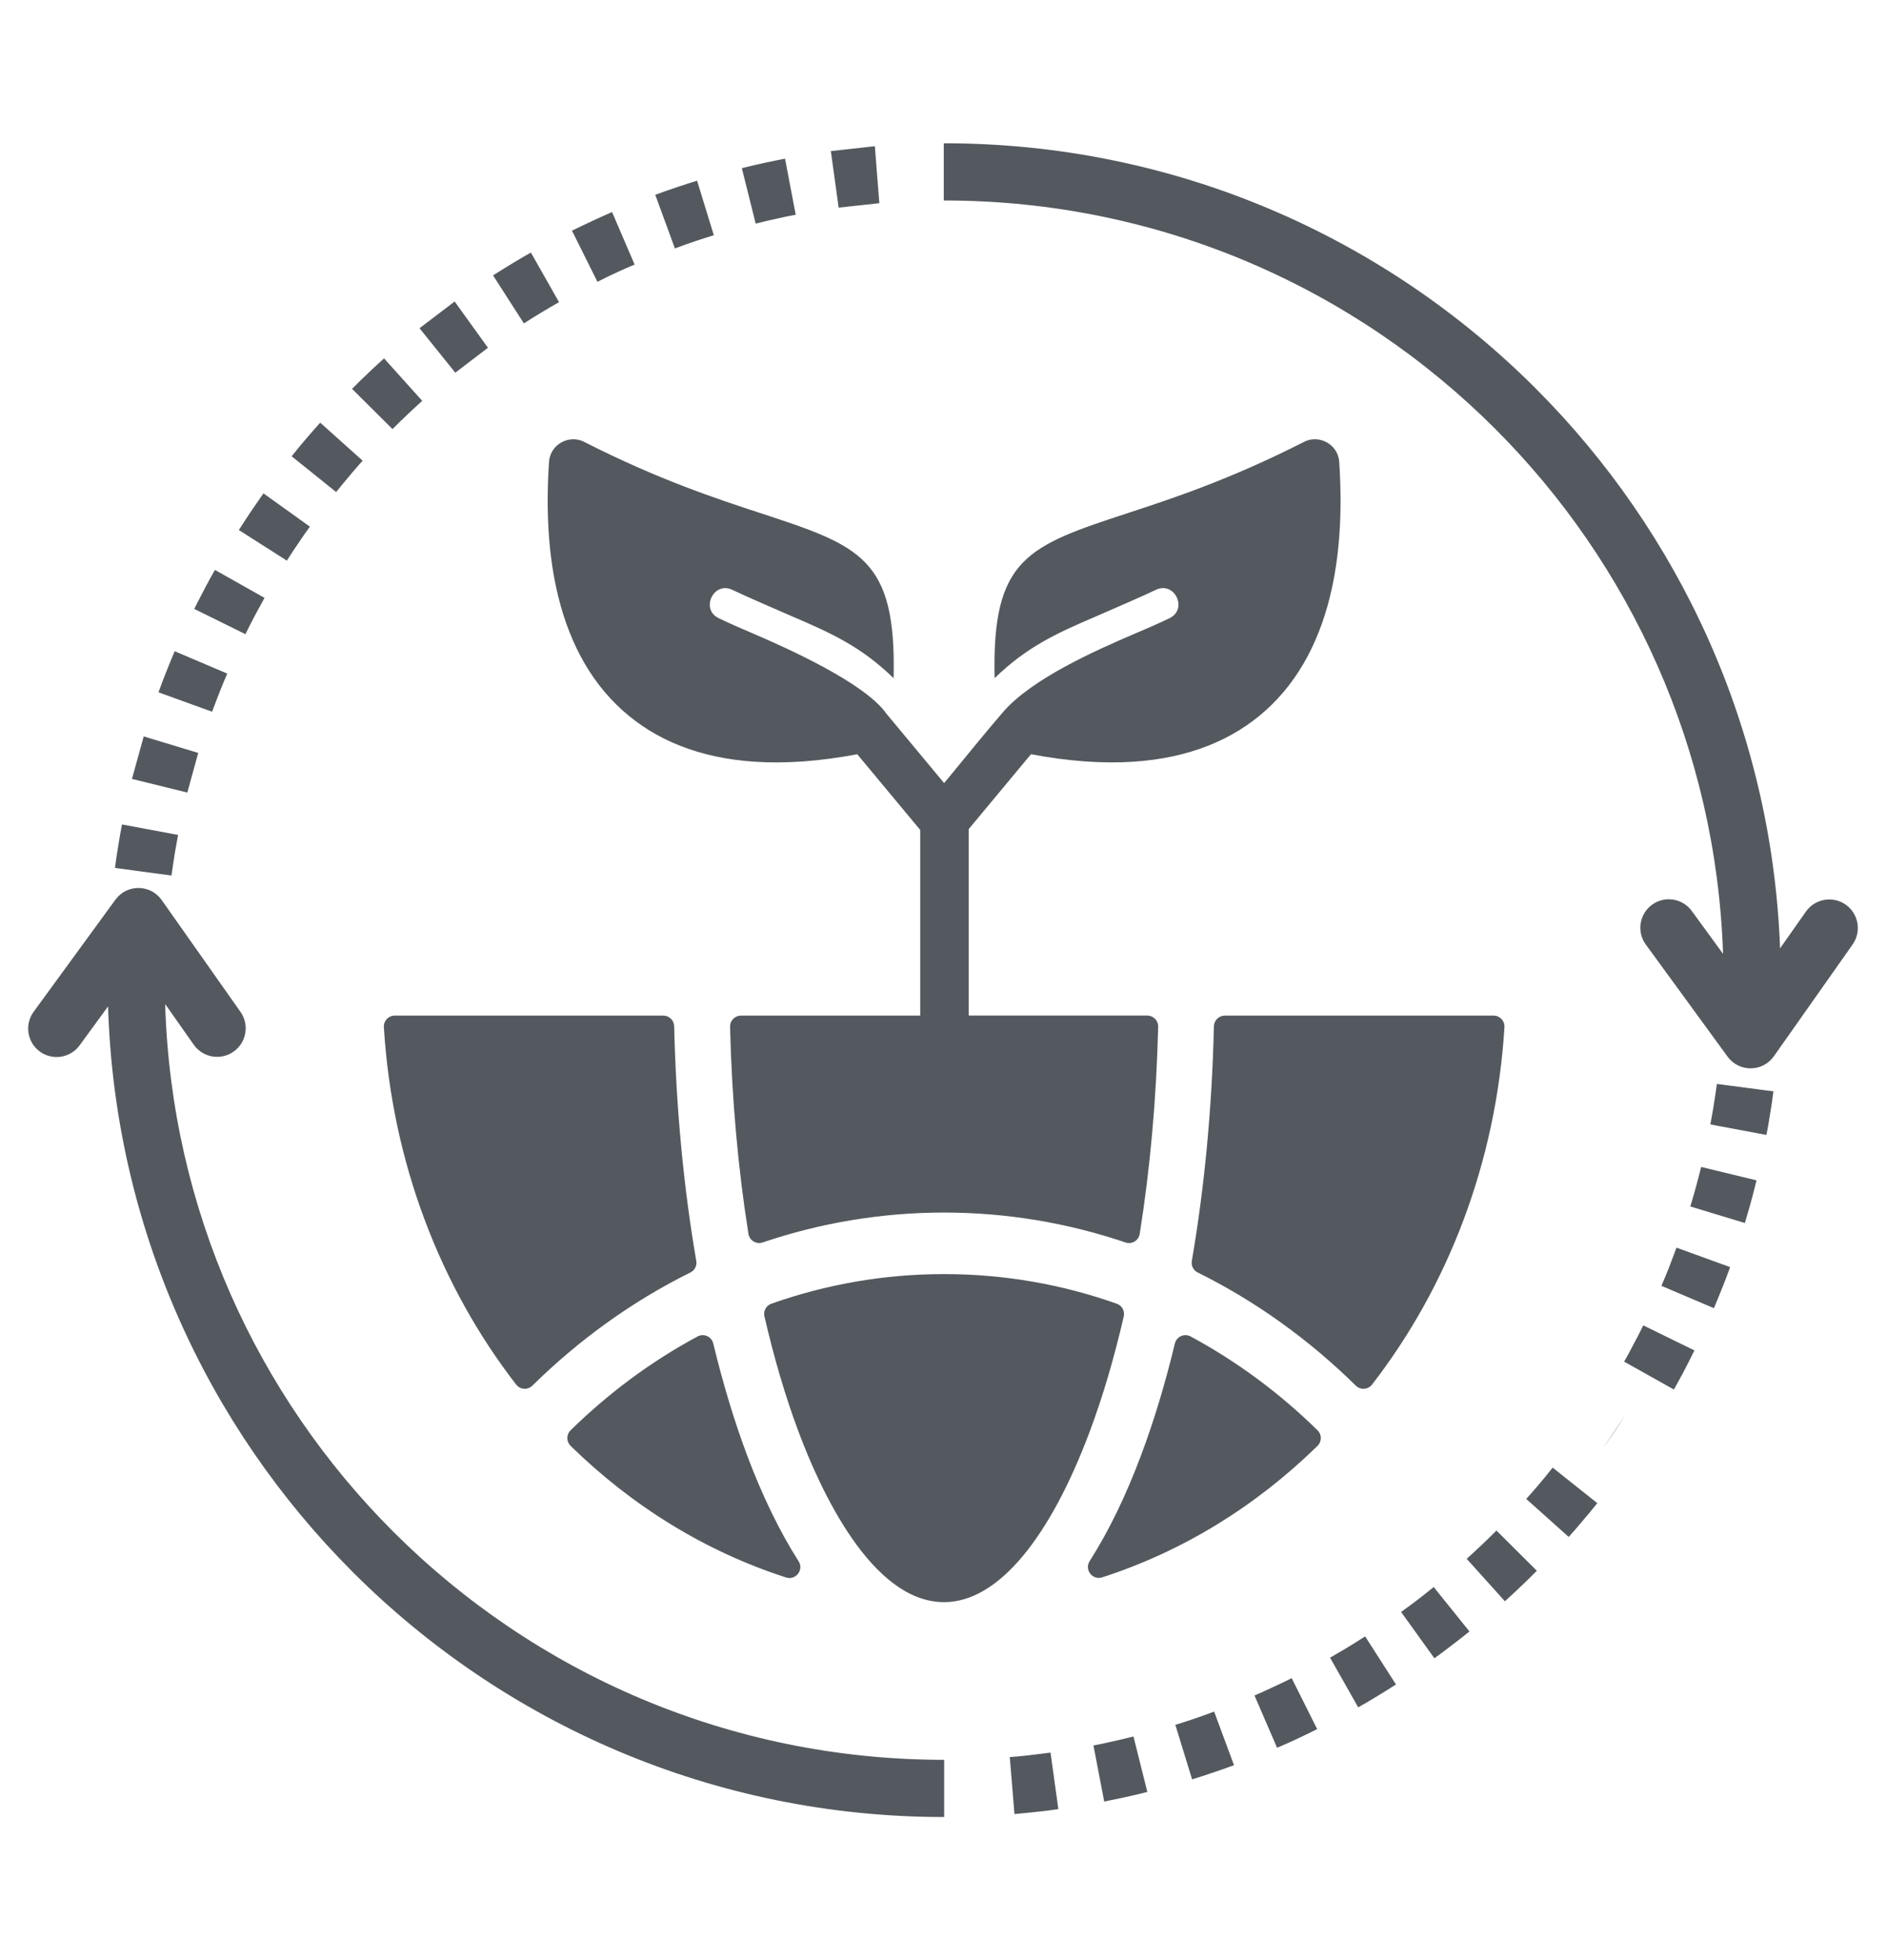 <svg width="154" height="160" viewBox="0 0 154 160" fill="none" xmlns="http://www.w3.org/2000/svg">
<mask id="mask0_190_233" style="mask-type:alpha" maskUnits="userSpaceOnUse" x="0" y="0" width="154" height="160">
<rect width="154" height="160" fill="white"/>
</mask>
<g mask="url(#mask0_190_233)">
<path fill-rule="evenodd" clip-rule="evenodd" d="M31.344 83.837C32.027 94.929 35.977 105.037 42.144 113.006C42.472 113.429 43.09 113.471 43.471 113.096C47.289 109.339 51.636 106.21 56.372 103.861C56.731 103.683 56.922 103.308 56.854 102.915C55.836 97.01 55.206 90.55 55.05 83.761C55.038 83.278 54.643 82.893 54.16 82.893H32.231C31.715 82.893 31.313 83.321 31.345 83.836L31.344 83.837ZM99.121 83.763C98.963 90.554 98.334 97.014 97.318 102.915C97.252 103.308 97.442 103.683 97.799 103.861C102.541 106.21 106.888 109.339 110.708 113.097C111.088 113.472 111.705 113.431 112.034 113.008C118.208 105.033 122.16 94.926 122.844 83.839C122.876 83.324 122.473 82.894 121.958 82.894H100.012C99.53 82.894 99.135 83.281 99.123 83.763L99.121 83.763ZM59.614 83.804C59.602 83.303 60.001 82.895 60.504 82.895H75.14V67.74L70 61.562C66.911 62.144 64.114 62.339 61.606 62.171C57.111 61.87 53.523 60.413 50.801 57.954C48.093 55.508 46.312 52.123 45.412 47.946C44.763 44.933 44.576 41.495 44.83 37.697C44.926 36.241 46.531 35.403 47.775 36.105C53.794 39.158 58.478 40.693 62.02 41.857C70.257 44.559 73.197 45.525 72.968 55.354C70.364 52.833 68.025 51.735 64.658 50.298C63.734 49.903 60.586 48.528 59.804 48.147C58.287 47.406 57.161 49.712 58.677 50.452C59.595 50.897 60.493 51.282 61.411 51.674C64.308 52.911 70.639 55.754 72.387 58.261L77.092 63.916C78.695 61.989 80.292 59.979 81.929 58.09C84.289 55.38 89.444 53.093 92.772 51.672C93.69 51.281 94.59 50.897 95.506 50.451C97.024 49.71 95.898 47.404 94.379 48.145C93.597 48.527 90.448 49.901 89.525 50.296C86.159 51.733 83.818 52.831 81.213 55.352C80.984 45.524 83.922 44.559 92.161 41.855C95.704 40.693 100.388 39.156 106.407 36.103C107.652 35.402 109.257 36.241 109.353 37.695C109.607 41.494 109.418 44.931 108.771 47.945C107.871 52.121 106.09 55.508 103.382 57.953C100.66 60.411 97.071 61.867 92.577 62.169C90.066 62.337 87.272 62.144 84.183 61.56L79.102 67.667V82.891H93.68C94.183 82.891 94.582 83.299 94.57 83.8C94.424 89.776 93.9 95.47 93.063 100.707C92.977 101.254 92.424 101.587 91.901 101.409C87.208 99.824 82.234 98.969 77.086 98.969C71.939 98.969 66.968 99.822 62.276 101.408C61.753 101.584 61.2 101.251 61.114 100.707C60.279 95.472 59.758 89.78 59.612 83.8L59.614 83.804ZM46.593 118.008C46.236 117.66 46.236 117.087 46.593 116.739C49.699 113.696 53.183 111.111 56.958 109.083C57.473 108.805 58.105 109.088 58.242 109.657C59.035 112.937 59.955 115.98 60.987 118.736C62.232 122.059 63.65 124.984 65.209 127.429C65.656 128.129 64.98 129.008 64.188 128.754C57.586 126.629 51.598 122.914 46.593 118.012L46.593 118.008ZM62.421 107.444C63.208 110.865 64.141 114.016 65.195 116.833C66.953 121.536 71.139 130.767 77.089 130.767C81.542 130.767 85.76 125.442 88.984 116.836C90.038 114.017 90.971 110.867 91.759 107.447C91.861 107.004 91.618 106.561 91.19 106.41C86.756 104.839 82.02 103.991 77.088 103.991C72.156 103.991 67.422 104.839 62.988 106.408C62.559 106.559 62.316 107.002 62.418 107.446L62.421 107.444ZM95.935 109.657C96.073 109.088 96.703 108.806 97.22 109.083C100.993 111.113 104.476 113.697 107.583 116.74C107.94 117.089 107.94 117.661 107.583 118.01C102.583 122.907 96.597 126.62 89.995 128.744C89.204 128.998 88.528 128.12 88.975 127.419C90.532 124.978 91.948 122.056 93.189 118.736C94.221 115.984 95.142 112.939 95.933 109.657L95.935 109.657ZM77.062 11.694H77.094C95.957 11.694 113.033 19.34 125.393 31.702C137.183 43.493 144.683 59.575 145.351 77.403L147.463 74.402C148.205 73.35 149.658 73.096 150.71 73.838C151.763 74.578 152.015 76.031 151.277 77.085L144.844 86.212C143.938 87.502 142.009 87.54 141.064 86.242L134.386 77.092C133.629 76.054 133.858 74.602 134.895 73.844C135.933 73.089 137.387 73.318 138.143 74.356L140.694 77.852C140.14 61.133 133.138 46.048 122.092 35.004C110.577 23.489 94.668 16.364 77.094 16.364H77.063V11.694L77.062 11.694ZM6.503 85.319C5.749 86.356 4.293 86.585 3.255 85.83C2.218 85.075 1.99 83.62 2.746 82.583L9.424 73.433C10.369 72.136 12.298 72.174 13.204 73.463L19.637 82.589C20.378 83.642 20.124 85.096 19.07 85.836C18.017 86.577 16.565 86.324 15.823 85.272L13.486 81.952C13.991 98.75 21.006 113.91 32.094 124.999C43.61 136.514 59.519 143.637 77.094 143.637V148.306C58.231 148.306 41.154 140.66 28.795 128.301C16.903 116.408 9.376 100.154 8.823 82.143L6.503 85.319ZM144.808 89.072C144.735 89.625 144.689 89.965 144.67 90.085C144.641 90.28 144.587 90.614 144.508 91.091L144.382 91.865L144.236 92.633L139.659 91.777L139.913 90.344C139.941 90.175 139.988 89.863 140.054 89.412C140.133 88.882 140.178 88.57 140.193 88.472L144.808 89.074L144.808 89.072ZM143.429 96.34C143.345 96.675 143.263 97.005 143.178 97.329C143.085 97.686 142.995 98.015 142.914 98.315C142.863 98.496 142.79 98.75 142.697 99.07C142.639 99.273 142.562 99.522 142.473 99.821L138.022 98.471C138.077 98.289 138.147 98.056 138.228 97.776C138.276 97.613 138.341 97.381 138.426 97.076C138.519 96.744 138.602 96.438 138.673 96.162C138.757 95.85 138.833 95.545 138.906 95.246L143.429 96.34L143.429 96.34ZM141.27 103.421C141.094 103.907 140.976 104.226 140.919 104.379L140.544 105.322C140.407 105.661 140.31 105.901 140.25 106.049C140.102 106.41 140.002 106.645 139.948 106.774L135.661 104.95C135.804 104.615 135.902 104.386 135.945 104.279C136.076 103.964 136.168 103.739 136.221 103.607L136.559 102.719C136.736 102.257 136.846 101.962 136.893 101.833L141.27 103.42L141.27 103.421ZM138.359 110.219C138.206 110.527 138.054 110.835 137.899 111.135L137.434 112.043C137.366 112.171 137.383 112.131 137.059 112.726L136.683 113.414L132.616 111.135L132.975 110.501C133.058 110.348 133.008 110.429 133.314 109.855C133.634 109.253 133.732 109.076 133.758 109.02C133.902 108.736 134.045 108.456 134.18 108.177L138.358 110.22L138.359 110.219ZM132.764 115.425C132.414 115.977 132.052 116.525 131.684 117.07C131.4 117.488 131.111 117.9 130.821 118.31L132.765 115.426L132.764 115.425ZM130.427 122.687C130.321 122.82 130.107 123.084 129.78 123.479C129.656 123.63 129.436 123.891 129.122 124.259L128.61 124.86C128.498 124.986 128.326 125.182 128.092 125.444L124.626 122.344C124.725 122.232 124.886 122.05 125.107 121.796L125.582 121.251C125.692 121.121 125.896 120.878 126.187 120.524C126.278 120.412 126.477 120.165 126.781 119.787L130.428 122.687L130.427 122.687ZM125.491 128.206L122.191 124.923C121.973 125.143 121.747 125.365 121.517 125.589C121.316 125.785 121.088 126.002 120.836 126.241C120.698 126.371 120.517 126.538 120.301 126.739C120.169 126.86 119.989 127.023 119.761 127.229L122.881 130.695C123.024 130.564 123.218 130.388 123.456 130.169C123.609 130.028 123.799 129.85 124.025 129.634C124.249 129.423 124.495 129.188 124.762 128.927C125.005 128.693 125.247 128.452 125.49 128.206L125.491 128.206ZM119.987 133.16C119.813 133.301 119.549 133.508 119.19 133.792C119.001 133.938 118.732 134.146 118.384 134.41L117.761 134.883C117.615 134.991 117.402 135.145 117.124 135.346L114.406 131.571C114.534 131.478 114.73 131.336 114.987 131.144L115.574 130.709C115.749 130.576 115.999 130.382 116.325 130.129C116.483 130.006 116.733 129.805 117.068 129.533L119.987 133.161L119.987 133.16ZM113.988 137.486C113.673 137.689 113.387 137.87 113.129 138.031C112.966 138.132 112.674 138.31 112.254 138.562C111.726 138.879 111.659 138.921 111.585 138.965L110.902 139.35L108.605 135.301C108.668 135.265 108.746 135.216 109.231 134.933C109.742 134.636 109.768 134.623 109.863 134.566C110.005 134.479 110.273 134.315 110.666 134.071C110.965 133.884 111.234 133.716 111.47 133.563L113.986 137.484L113.988 137.486ZM107.553 141.131C107.234 141.291 106.927 141.44 106.633 141.582C106.148 141.814 105.84 141.964 105.713 142.02C105.627 142.06 105.386 142.167 104.996 142.342C104.89 142.39 104.648 142.495 104.278 142.654L102.436 138.386C102.528 138.346 102.745 138.25 103.101 138.092L103.761 137.789C104.236 137.571 104.52 137.439 104.627 137.387C104.924 137.245 105.206 137.107 105.473 136.974L107.553 141.132L107.553 141.131ZM100.761 144.076C100.599 144.138 100.275 144.253 99.8 144.42C99.609 144.488 99.286 144.598 98.832 144.75C98.58 144.835 98.331 144.916 98.087 144.996C97.815 145.084 97.566 145.162 97.34 145.232L95.971 140.781C96.225 140.703 96.457 140.63 96.665 140.564C96.9 140.489 97.131 140.413 97.357 140.337C97.526 140.28 97.825 140.175 98.252 140.026C98.396 139.975 98.692 139.867 99.14 139.701L100.763 144.079L100.761 144.076ZM93.686 146.258C93.347 146.343 93.016 146.424 92.69 146.501C92.325 146.587 91.992 146.663 91.696 146.726L90.162 147.042L89.285 142.463L89.999 142.324C90.074 142.309 90.157 142.287 90.712 142.166C91.055 142.092 91.362 142.022 91.631 141.957C91.95 141.883 92.257 141.808 92.554 141.733L93.685 146.256L93.686 146.258ZM86.421 147.661C85.897 147.734 85.561 147.78 85.41 147.799C85.25 147.819 84.915 147.855 84.395 147.911C84.287 147.923 84.022 147.95 83.615 147.988C82.993 148.048 82.946 148.056 82.836 148.064L82.453 143.412C83.063 143.361 83.055 143.366 83.176 143.354C83.271 143.344 83.508 143.319 83.9 143.278C84.034 143.263 84.35 143.227 84.843 143.165C85.343 143.103 85.656 143.064 85.781 143.046L86.42 147.66L86.421 147.661ZM9.387 70.841C9.453 70.345 9.5 70.007 9.526 69.842C9.556 69.645 9.61 69.309 9.689 68.833L9.817 68.061L9.961 67.291L14.54 68.148L14.284 69.58C14.256 69.751 14.207 70.067 14.14 70.517C14.069 71 14.024 71.31 14.001 71.461L9.386 70.842L9.387 70.841ZM10.774 63.576L11.736 60.105L16.186 61.454L15.296 64.688L10.774 63.576ZM12.941 56.506C13.119 56.016 13.236 55.697 13.294 55.548C13.359 55.379 13.485 55.061 13.671 54.595C13.809 54.25 13.906 54.009 13.965 53.866C14.035 53.699 14.136 53.459 14.267 53.154L18.555 54.978C18.488 55.133 18.392 55.358 18.269 55.655C18.135 55.979 18.044 56.203 17.994 56.328C17.935 56.47 17.823 56.764 17.653 57.207C17.476 57.67 17.363 57.966 17.318 58.092L12.94 56.505L12.941 56.506ZM15.861 49.701C15.937 49.548 16.092 49.245 16.322 48.795C16.491 48.465 16.649 48.161 16.796 47.887L17.166 47.195C17.224 47.084 17.237 47.072 17.551 46.517L21.6 48.797C21.535 48.913 21.554 48.885 21.252 49.438L20.901 50.076C20.739 50.381 20.595 50.658 20.463 50.911C20.395 51.045 20.254 51.329 20.042 51.762L15.864 49.701L15.861 49.701ZM19.503 43.259C19.674 42.989 19.86 42.705 20.054 42.406C20.361 41.94 20.554 41.652 20.622 41.553L21.068 40.913C21.479 40.328 21.39 40.438 21.513 40.269L25.306 42.987C24.89 43.566 25 43.404 24.88 43.576L24.468 44.179C24.167 44.622 23.993 44.879 23.938 44.961C23.774 45.212 23.601 45.477 23.424 45.76L19.503 43.261L19.503 43.259ZM23.814 37.243C24.108 36.875 24.324 36.609 24.453 36.453C24.579 36.3 24.799 36.042 25.114 35.673C25.219 35.552 25.387 35.356 25.627 35.082C25.737 34.958 25.912 34.76 26.147 34.499L29.611 37.6C29.51 37.713 29.352 37.892 29.13 38.146C29.038 38.251 28.877 38.439 28.653 38.701C28.542 38.832 28.337 39.076 28.049 39.426C27.76 39.774 27.559 40.019 27.446 40.161L23.816 37.243L23.814 37.243ZM28.747 31.739L32.049 35.022C32.266 34.805 32.489 34.584 32.72 34.358C32.921 34.164 33.148 33.946 33.405 33.704C33.545 33.573 33.723 33.408 33.94 33.207C34.071 33.086 34.254 32.922 34.479 32.718L31.36 29.252C31.214 29.383 31.023 29.557 30.782 29.778C30.631 29.918 30.439 30.097 30.211 30.311C29.989 30.522 29.742 30.757 29.471 31.02C29.232 31.252 28.989 31.491 28.746 31.737L28.747 31.739ZM34.257 26.79L37.124 24.608L39.843 28.384L37.177 30.42L34.257 26.79H34.257ZM40.261 22.473C40.404 22.381 40.696 22.2 41.131 21.93C41.468 21.72 41.755 21.544 41.999 21.4C42.312 21.214 42.542 21.078 42.678 20.997C42.846 20.899 43.068 20.771 43.349 20.613L45.648 24.662C45.492 24.75 45.279 24.873 45.012 25.029C44.715 25.204 44.509 25.323 44.388 25.396C44.066 25.588 43.793 25.753 43.575 25.889C43.452 25.965 43.186 26.135 42.778 26.397L40.259 22.476L40.261 22.473ZM46.702 18.826L47.623 18.384C47.968 18.218 48.277 18.074 48.549 17.948C48.825 17.822 49.06 17.715 49.258 17.627C49.799 17.387 49.914 17.333 49.977 17.307L51.818 21.593C51.295 21.819 51.235 21.84 51.154 21.877C50.89 21.993 50.667 22.096 50.483 22.179C50.161 22.328 49.876 22.461 49.632 22.578L48.783 23.002L46.703 18.825L46.702 18.826ZM53.504 15.899C53.673 15.836 53.992 15.723 54.467 15.555C54.777 15.446 55.096 15.336 55.425 15.227C55.679 15.142 55.928 15.059 56.172 14.983C56.446 14.895 56.694 14.817 56.919 14.747L58.286 19.198C58.033 19.275 57.799 19.349 57.594 19.415C57.357 19.491 57.125 19.566 56.902 19.641C56.608 19.738 56.306 19.843 56.001 19.951C55.856 20.002 55.558 20.11 55.109 20.276L53.504 15.899L53.504 15.899ZM60.574 13.726C60.915 13.64 61.245 13.56 61.565 13.486C61.936 13.399 62.267 13.323 62.565 13.26L64.1 12.948L64.974 17.526L64.261 17.664C64.198 17.677 64.096 17.701 63.548 17.82C63.201 17.895 62.892 17.966 62.623 18.028C62.304 18.102 61.999 18.177 61.705 18.25L60.575 13.727L60.574 13.726ZM67.842 12.332L71.436 11.934L71.801 16.585L68.479 16.947L67.842 12.333L67.842 12.332Z" fill="#54595F"/>
</g>
</svg>
